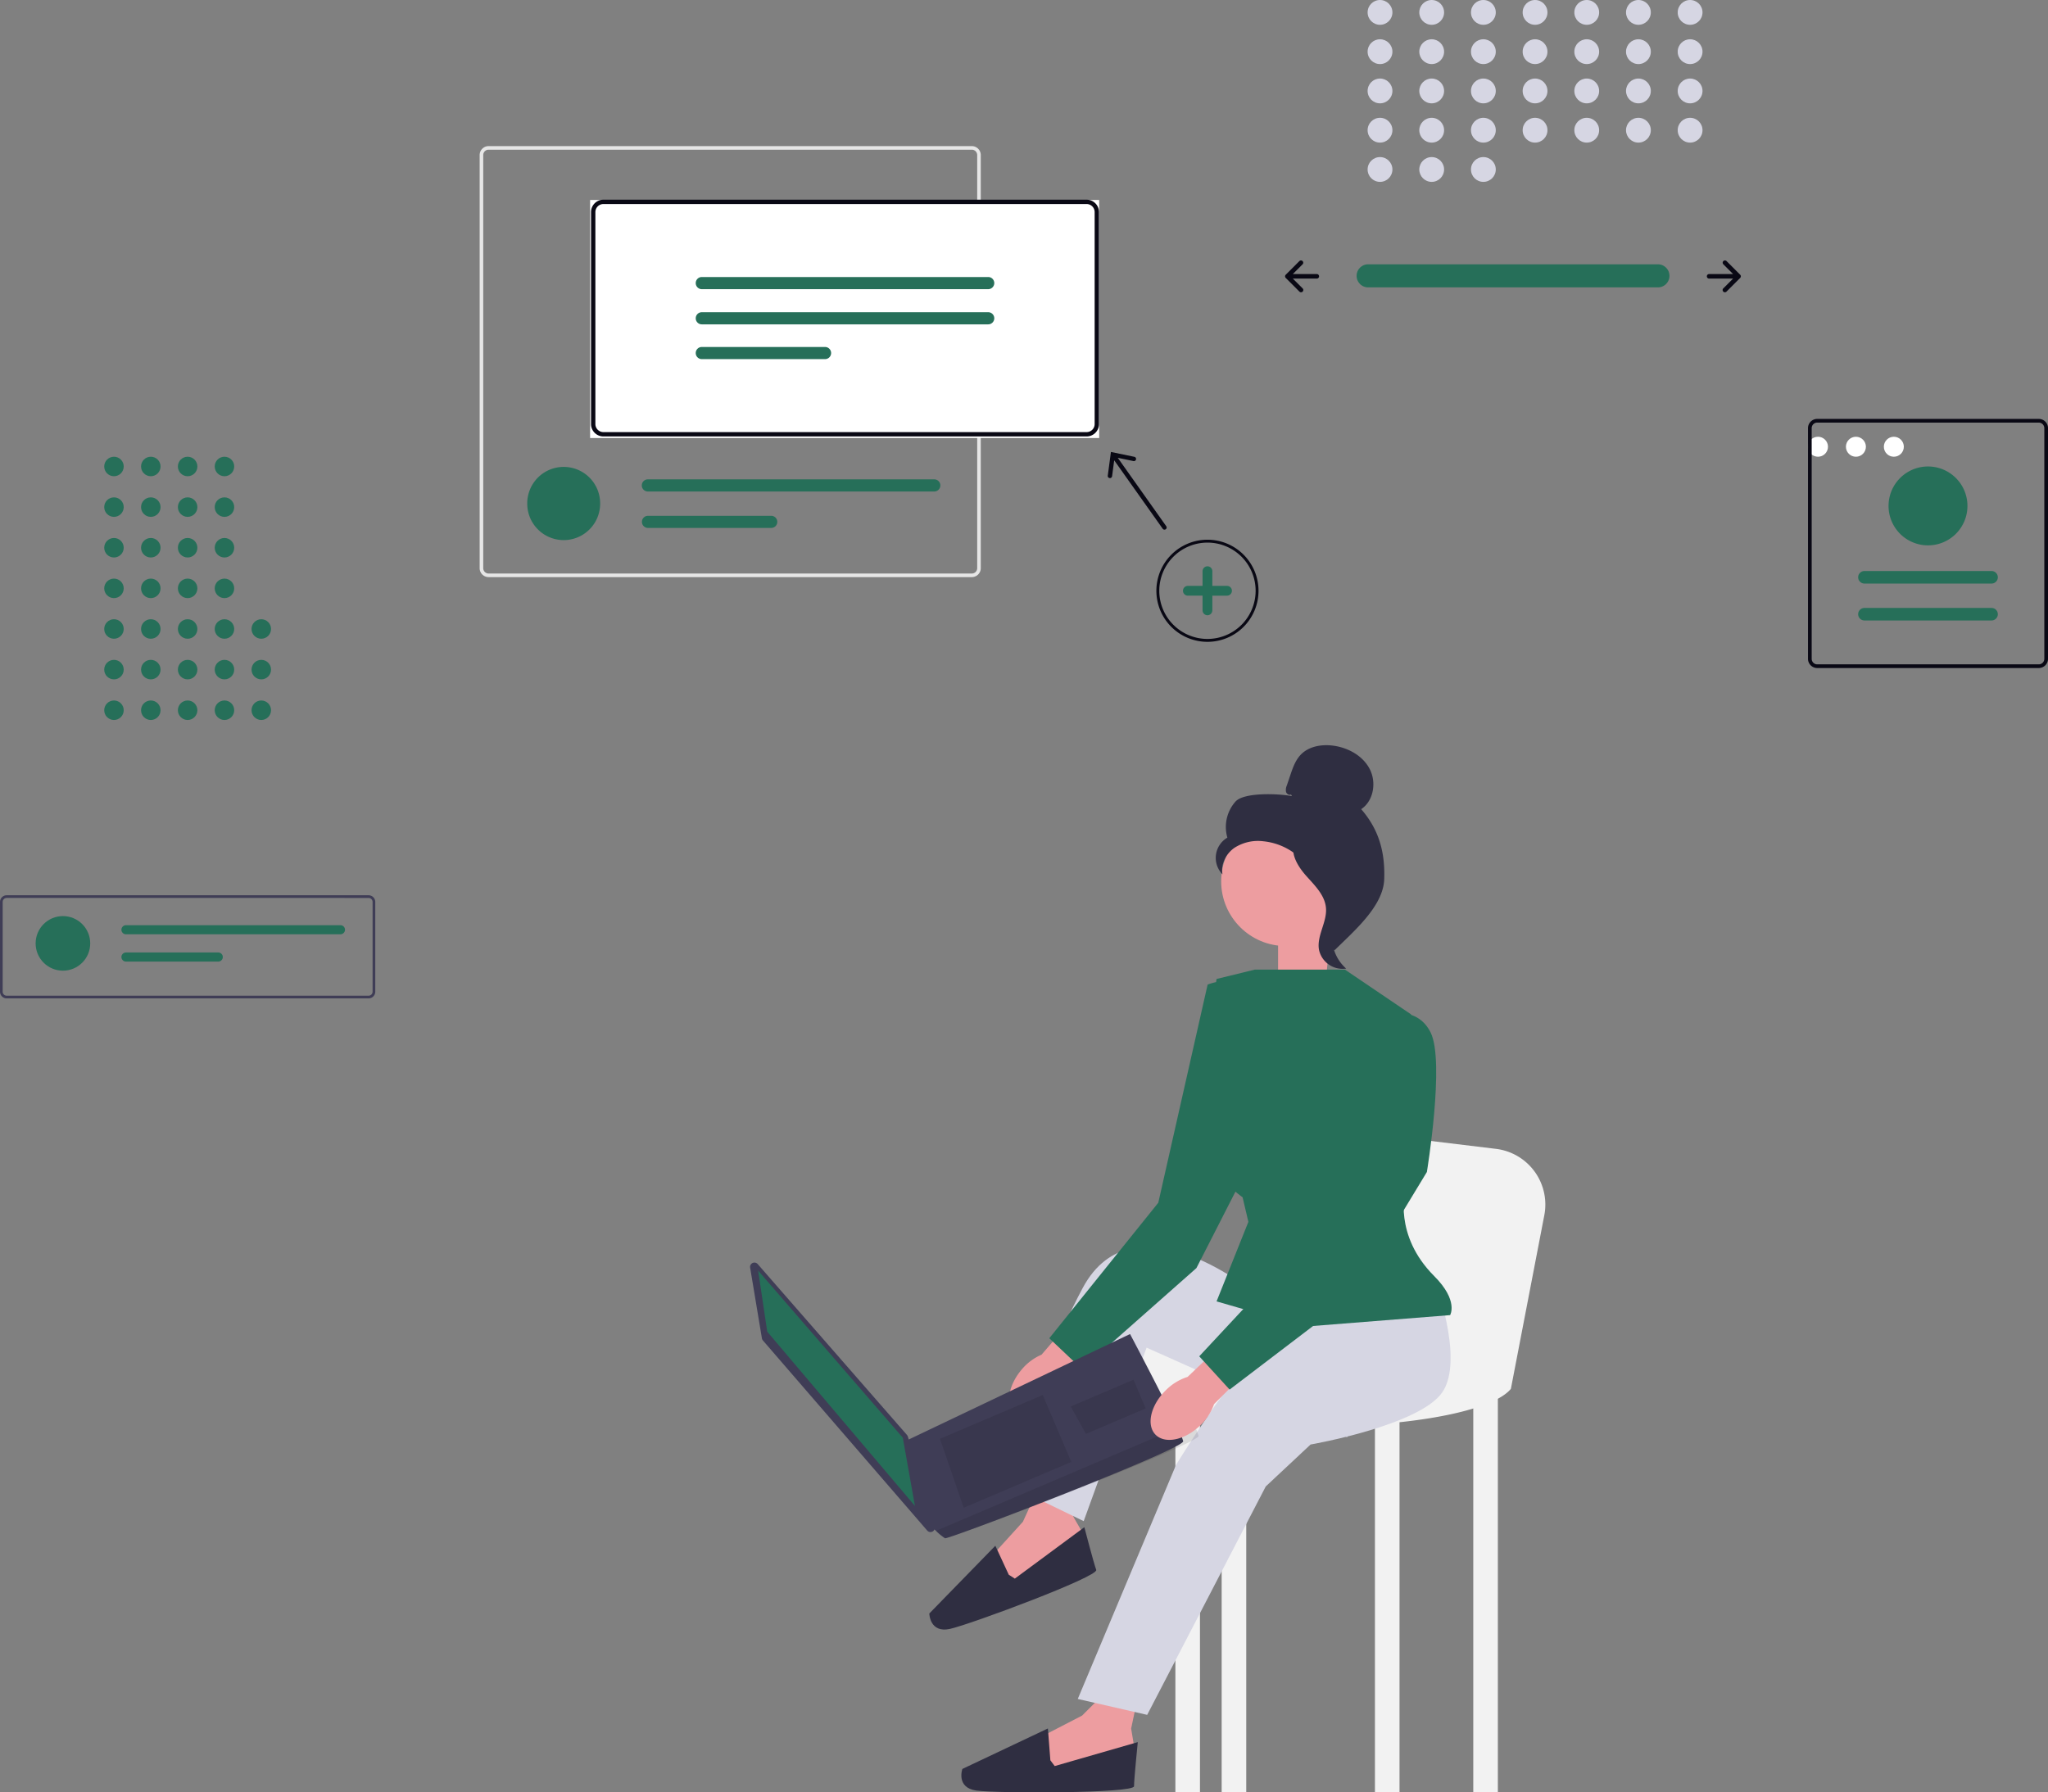<svg xmlns="http://www.w3.org/2000/svg" width="800.48" height="700.725" viewBox="0 0 800.48 700.725" xmlns:xlink="http://www.w3.org/1999/xlink" role="img" artist="Katerina Limpitsouni" source="https://undraw.co/"><rect x="0" y="0" width="800.48" height="700.725" fill="#808080" stroke="none"/><g transform="translate(-586.673 -212.317)"><circle cx="3.905" cy="3.905" r="3.905" transform="translate(1293.346 383.066)" fill="#fff"/><circle cx="3.905" cy="3.905" r="3.905" transform="translate(1308.169 383.066)" fill="#fff"/><circle cx="3.905" cy="3.905" r="3.905" transform="translate(1322.994 383.066)" fill="#fff"/><g transform="translate(874.987 503.652)"><path d="M744.194,60.583l-3.277,34L723,95.144V65.483Z" transform="translate(-511.765 5.296)" fill="#ed9da0"/><rect width="9.609" height="155.433" transform="translate(287.53 253.895)" fill="#f2f2f2"/><rect width="9.609" height="155.433" transform="translate(249.096 253.895)" fill="#f2f2f2"/><rect width="9.609" height="155.433" transform="translate(189.183 253.895)" fill="#f2f2f2"/><rect width="9.609" height="155.433" transform="translate(171.096 253.895)" fill="#f2f2f2"/><path d="M828.219,241.9l13.075-67.908a21.933,21.933,0,0,0-18.9-25.921l-69.916-8.475s-9.609,78.565-9.609,74.608-95.238,9.891-59.63,29.674S814.937,258,828.219,241.9Z" transform="translate(-525.994 9.738)" fill="#f2f2f2"/><path d="M674.493,343.56l-11.84,11.84L646.3,363.858l1.691,14.659L679,375.134l3.947-7.894-1.128-6.766,2.255-10.713Z" transform="translate(-528.015 23.967)" fill="#ed9da0"/><path d="M652.26,371.778l-.968-12.439-33.425,15.822s-2.588,7.33,5.472,8.457,61.623,1.128,61.623-1.691,1.465-17.252,1.465-17.252l-32.475,9.359-1.691-2.255Z" transform="translate(-530.026 25.068)" fill="#2f2e41"/><path d="M647.731,269.559l-6.967,15.226-12.375,13.629,6.7,13.149,27.883-13.986.946-8.774-3.417-5.948-1.622-10.827Z" transform="translate(-529.264 18.805)" fill="#ed9da0"/><path d="M636.813,304.36l-5.246-11.32-25.808,26.486s.13,7.772,8.078,6.018S671.984,305.109,671,302.467s-4.644-16.68-4.644-16.68l-27.172,20.1-2.372-1.524Z" transform="translate(-530.843 19.937)" fill="#2f2e41"/><path d="M799.046,194.277s12.435,32.217,3.391,45.217S751,259.842,751,259.842l-17.522,16.391-46.347,89.3L660,359.319l38.434-91.564s22.608-36.739,31.087-41.826,24.265-24.186,24.265-24.186l45.256-7.466Z" transform="translate(-527.059 13.553)" fill="#d6d6e3"/><path d="M752.563,210.06l-20.042-7.312s-48.661-41.393-69.031-3.267-26.442,78.051-26.442,78.051l26.872,13.033,24.575-67.829L767,257.794l-14.44-47.734Z" transform="translate(-528.66 12.79)" fill="#d6d6e3"/><path d="M639.721,230.414c-5.372,6.386-6.432,14.335-2.367,17.754s11.714,1.012,17.087-5.378a20.887,20.887,0,0,0,4.508-8.774l22.422-27.347-10.837-8.839-22.938,26.638a20.888,20.888,0,0,0-7.875,5.946Z" transform="translate(-528.811 13.801)" fill="#ed9da0"/><path d="M726.323,82h35.172l25.871,17.522L785.1,168.479s-4.727,17.316,11.3,33.348c9.609,9.609,6.217,15.261,6.217,15.261l-57.086,4.522-34.2-9.891,12.435-31.087-2.261-9.609s-23.174-16.391-19.217-33.348,9.043-52,9.043-52L726.323,82Z" transform="translate(-524.14 5.721)" fill="#266f59"/><path d="M692.2,172.858l19.28-85.281s12.636-5.456,19.1,5.407,2.516,54.5,2.516,54.5L707.1,198.406l-44.719,39.533-12.784-12.1,42.6-52.98Z" transform="translate(-527.785 6.014)" fill="#266f59"/><g transform="translate(186.888 0)"><circle cx="25.273" cy="25.273" r="25.273" transform="translate(2.108 27.969)" fill="#ed9da0"/><path d="M739.827,19.264c-.731.427-1.711-.219-1.945-1.033a4.233,4.233,0,0,1,.31-2.48l1.364-4.039c.967-2.864,1.994-5.829,4.088-8.009C746.8.413,751.828-.424,756.35.183c5.808.779,11.538,3.924,14.239,9.124s1.551,12.457-3.329,15.7c6.955,7.971,9.379,16.855,9,27.426s-11.9,20.3-19.416,27.748c-1.678-1.017-3.2-5.783-2.28-7.515s-.4-3.737.743-5.332,2.1.945.943-.641c-.729-1,2.116-3.3,1.033-3.9C752.038,59.9,750.3,53.364,747,48.362a24.587,24.587,0,0,0-17.956-10.8,16.979,16.979,0,0,0-11.392,2.6c-3.247,2.3-5.349,6.409-4.6,10.316a9.162,9.162,0,0,1,1.906-14.34,14.967,14.967,0,0,1,3.177-14.108c3.386-3.733,17.123-3.1,22.066-2.115" transform="translate(-710.429 0)" fill="#2f2e41"/><path d="M738.627,35.251c6.548.707,11.275,6.379,15.267,11.616,2.3,3.019,4.711,6.353,4.653,10.148-.058,3.837-2.624,7.129-3.85,10.765a16.224,16.224,0,0,0,4.72,17.089A9.426,9.426,0,0,1,748.794,77.5c-.947-5.5,3.226-10.818,2.731-16.382-.435-4.9-4.3-8.674-7.582-12.339s-6.368-8.529-4.857-13.212" transform="translate(-708.462 2.459)" fill="#2f2e41"/></g><g transform="matrix(0.946, -0.326, 0.326, 0.946, 0, 204.431)"><path d="M4.673,1.417.024,29.022a1.7,1.7,0,0,0,.1.914L36.6,121.071a1.7,1.7,0,0,0,3.275-.56l1.545-36.623a1.7,1.7,0,0,0-.124-.711L7.923,1.06a1.7,1.7,0,0,0-3.25.358Z" fill="#3f3d56"/><path d="M4.418,0,0,23.716l32.368,83.164,4.2-26.752Z" transform="translate(2.837 3.536)" fill="#266f59"/><path d="M104.708,46.351c-.751,3.109-99.325,6.474-100.348,5.534a22.225,22.225,0,0,1-2.371-3.891C.957,46.036,0,44.074,0,44.074L1.62,11.007,98.723,0s4.3,27.595,5.645,40.272A32.272,32.272,0,0,1,104.708,46.351Z" transform="translate(37.805 74.297)" fill="#3f3d56"/><path d="M.009,3.1,0,31.584l45.555-3.239L43.539,0Z" transform="translate(52.99 85.707)" opacity="0.1" style="isolation:isolate"/><path d="M.275,1.871,0,1.837,2.151,13.948l25.309-1.8L26.6,0Z" transform="translate(105.386 91.611)" opacity="0.1" style="isolation:isolate"/><path d="M108.953,6.079C108.157,9.188,3.6,12.553,2.515,11.612A22.03,22.03,0,0,1,0,7.722L108.592,0A30.456,30.456,0,0,1,108.953,6.079Z" transform="translate(39.915 114.569)" opacity="0.1" style="isolation:isolate"/></g><path d="M692.637,237.576c-5.98,5.822-7.823,13.626-4.118,17.431s11.556,2.17,17.537-3.655a20.887,20.887,0,0,0,5.356-8.283l25.026-24.986-9.906-9.871-25.469,24.229a20.888,20.888,0,0,0-8.426,5.135Z" transform="translate(-525.203 14.525)" fill="#ed9da0"/><path d="M750.732,182.355,776.167,98.7s13-4.522,18.652,6.783-1.458,54.543-1.458,54.543L763.732,208.92l-47.478,36.174-11.87-13Z" transform="translate(-523.963 6.823)" fill="#266f59"/></g><g transform="translate(1088.957 212.317)"><path d="M854.365,385.452a4.512,4.512,0,1,0,0,9.023H967.476a4.512,4.512,0,1,0,.148-9.023H854.365Z" transform="translate(-821.824 -282.122)" fill="#266f59"/><path d="M1036.635,383.714a.888.888,0,0,0,0,1.255l3.811,3.811h-9.4a.888.888,0,0,0,0,1.775h9.4l-3.811,3.811a.888.888,0,1,0,1.255,1.255l5.326-5.326a.888.888,0,0,0,0-1.255l-5.326-5.326a.888.888,0,0,0-1.255,0Z" transform="translate(-865.332 -281.64)" fill="#090814"/><path d="M819.751,383.714a.888.888,0,0,1,0,1.255l-3.811,3.811h9.4a.888.888,0,0,1,0,1.775h-9.4l3.811,3.811a.888.888,0,1,1-1.255,1.255L813.17,390.3a.888.888,0,0,1,0-1.255l5.326-5.326a.887.887,0,0,1,1.255,0Z" transform="translate(-812.91 -281.64)" fill="#090814"/><g transform="translate(32.259 0)"><circle cx="4.848" cy="4.848" r="4.848" fill="#d6d6e3"/><circle cx="4.848" cy="4.848" r="4.848" transform="translate(20.2)" fill="#d6d6e3"/><circle cx="4.848" cy="4.848" r="4.848" transform="translate(40.4)" fill="#d6d6e3"/><circle cx="4.848" cy="4.848" r="4.848" transform="translate(60.601)" fill="#d6d6e3"/><circle cx="4.848" cy="4.848" r="4.848" transform="translate(80.801)" fill="#d6d6e3"/><circle cx="4.848" cy="4.848" r="4.848" transform="translate(101.001)" fill="#d6d6e3"/><circle cx="4.848" cy="4.848" r="4.848" transform="translate(121.201)" fill="#d6d6e3"/><circle cx="4.848" cy="4.848" r="4.848" transform="translate(0 15.352)" fill="#d6d6e3"/><circle cx="4.848" cy="4.848" r="4.848" transform="translate(20.2 15.352)" fill="#d6d6e3"/><circle cx="4.848" cy="4.848" r="4.848" transform="translate(40.4 15.352)" fill="#d6d6e3"/><circle cx="4.848" cy="4.848" r="4.848" transform="translate(60.601 15.352)" fill="#d6d6e3"/><circle cx="4.848" cy="4.848" r="4.848" transform="translate(80.801 15.352)" fill="#d6d6e3"/><circle cx="4.848" cy="4.848" r="4.848" transform="translate(101.001 15.352)" fill="#d6d6e3"/><circle cx="4.848" cy="4.848" r="4.848" transform="translate(121.201 15.352)" fill="#d6d6e3"/><circle cx="4.848" cy="4.848" r="4.848" transform="translate(0 30.704)" fill="#d6d6e3"/><circle cx="4.848" cy="4.848" r="4.848" transform="translate(20.2 30.704)" fill="#d6d6e3"/><circle cx="4.848" cy="4.848" r="4.848" transform="translate(40.4 30.704)" fill="#d6d6e3"/><circle cx="4.848" cy="4.848" r="4.848" transform="translate(60.601 30.704)" fill="#d6d6e3"/><circle cx="4.848" cy="4.848" r="4.848" transform="translate(80.801 30.704)" fill="#d6d6e3"/><circle cx="4.848" cy="4.848" r="4.848" transform="translate(101.001 30.704)" fill="#d6d6e3"/><circle cx="4.848" cy="4.848" r="4.848" transform="translate(121.201 30.704)" fill="#d6d6e3"/><circle cx="4.848" cy="4.848" r="4.848" transform="translate(0 46.056)" fill="#d6d6e3"/><circle cx="4.848" cy="4.848" r="4.848" transform="translate(20.2 46.056)" fill="#d6d6e3"/><circle cx="4.848" cy="4.848" r="4.848" transform="translate(0 61.408)" fill="#d6d6e3"/><circle cx="4.848" cy="4.848" r="4.848" transform="translate(20.2 61.408)" fill="#d6d6e3"/><circle cx="4.848" cy="4.848" r="4.848" transform="translate(40.4 61.408)" fill="#d6d6e3"/><circle cx="4.848" cy="4.848" r="4.848" transform="translate(40.4 46.056)" fill="#d6d6e3"/><circle cx="4.848" cy="4.848" r="4.848" transform="translate(60.601 46.056)" fill="#d6d6e3"/><circle cx="4.848" cy="4.848" r="4.848" transform="translate(80.801 46.056)" fill="#d6d6e3"/><circle cx="4.848" cy="4.848" r="4.848" transform="translate(101.001 46.056)" fill="#d6d6e3"/><circle cx="4.848" cy="4.848" r="4.848" transform="translate(121.201 46.056)" fill="#d6d6e3"/></g></g><g transform="translate(627.408 390.877)"><circle cx="3.812" cy="3.812" r="3.812" transform="translate(0 95.292)" fill="#266f59"/><circle cx="3.812" cy="3.812" r="3.812" transform="translate(0 79.41)" fill="#266f59"/><circle cx="3.812" cy="3.812" r="3.812" transform="translate(0 63.528)" fill="#266f59"/><circle cx="3.812" cy="3.812" r="3.812" transform="translate(0 47.646)" fill="#266f59"/><circle cx="3.812" cy="3.812" r="3.812" transform="translate(0 31.764)" fill="#266f59"/><circle cx="3.812" cy="3.812" r="3.812" transform="translate(0 15.882)" fill="#266f59"/><circle cx="3.812" cy="3.812" r="3.812" fill="#266f59"/><circle cx="3.812" cy="3.812" r="3.812" transform="translate(14.395 95.292)" fill="#266f59"/><circle cx="3.812" cy="3.812" r="3.812" transform="translate(14.395 79.41)" fill="#266f59"/><circle cx="3.812" cy="3.812" r="3.812" transform="translate(14.395 63.528)" fill="#266f59"/><circle cx="3.812" cy="3.812" r="3.812" transform="translate(14.395 47.646)" fill="#266f59"/><circle cx="3.812" cy="3.812" r="3.812" transform="translate(14.395 31.764)" fill="#266f59"/><circle cx="3.812" cy="3.812" r="3.812" transform="translate(14.395 15.882)" fill="#266f59"/><circle cx="3.812" cy="3.812" r="3.812" transform="translate(14.395)" fill="#266f59"/><circle cx="3.812" cy="3.812" r="3.812" transform="translate(28.791 95.292)" fill="#266f59"/><circle cx="3.812" cy="3.812" r="3.812" transform="translate(28.791 79.41)" fill="#266f59"/><circle cx="3.812" cy="3.812" r="3.812" transform="translate(28.791 63.528)" fill="#266f59"/><circle cx="3.812" cy="3.812" r="3.812" transform="translate(28.791 47.646)" fill="#266f59"/><circle cx="3.812" cy="3.812" r="3.812" transform="translate(28.791 31.764)" fill="#266f59"/><circle cx="3.812" cy="3.812" r="3.812" transform="translate(28.791 15.882)" fill="#266f59"/><circle cx="3.812" cy="3.812" r="3.812" transform="translate(28.791)" fill="#266f59"/><circle cx="3.812" cy="3.812" r="3.812" transform="translate(43.186 95.292)" fill="#266f59"/><circle cx="3.812" cy="3.812" r="3.812" transform="translate(43.186 79.41)" fill="#266f59"/><circle cx="3.812" cy="3.812" r="3.812" transform="translate(57.582 95.292)" fill="#266f59"/><circle cx="3.812" cy="3.812" r="3.812" transform="translate(57.582 79.41)" fill="#266f59"/><circle cx="3.812" cy="3.812" r="3.812" transform="translate(57.582 63.528)" fill="#266f59"/><circle cx="3.812" cy="3.812" r="3.812" transform="translate(43.186 63.528)" fill="#266f59"/><circle cx="3.812" cy="3.812" r="3.812" transform="translate(43.186 47.646)" fill="#266f59"/><circle cx="3.812" cy="3.812" r="3.812" transform="translate(43.186 31.764)" fill="#266f59"/><circle cx="3.812" cy="3.812" r="3.812" transform="translate(43.186 15.882)" fill="#266f59"/><circle cx="3.812" cy="3.812" r="3.812" transform="translate(43.186)" fill="#266f59"/></g><g transform="translate(774.152 269.438)"><path d="M754.845,550.1a19.961,19.961,0,1,1,19.961-19.961A19.961,19.961,0,0,1,754.845,550.1Zm0-38.79a18.829,18.829,0,1,0,18.829,18.829A18.829,18.829,0,0,0,754.845,511.306Z" transform="translate(-470.381 -356.298)" fill="#090814"/><path d="M770.472,536.2h-5.739v-5.74a1.913,1.913,0,1,0-3.826,0v5.74h-5.74a1.913,1.913,0,0,0,0,3.826h5.74v5.74a1.913,1.913,0,1,0,3.826,0v-5.74h5.739a1.913,1.913,0,1,0,0-3.826Z" transform="translate(-478.355 -364.272)" fill="#266f59"/><path d="M459.848,238.262H270.983a3.5,3.5,0,0,0-3.5,3.5v161.5a3.5,3.5,0,0,0,3.5,3.5H459.848a3.5,3.5,0,0,0,3.5-3.5v-161.5A3.5,3.5,0,0,0,459.848,238.262Zm2.1,165a2.1,2.1,0,0,1-2.1,2.1H270.983a2.1,2.1,0,0,1-2.1-2.1v-161.5a2.1,2.1,0,0,1,2.1-2.1H459.848a2.1,2.1,0,0,1,2.1,2.1Z" transform="translate(-267.484 -238.262)" fill="#e6e6e6"/><path d="M328.846,474.338c0,.249-.007.5-.02.74a14.246,14.246,0,0,1-28.454,0c-.013-.242-.02-.491-.02-.74a14.247,14.247,0,1,1,28.493,0Z" transform="translate(-281.752 -334.557)" fill="#266f59"/><path d="M493.784,468.479H381.841a2.375,2.375,0,1,0,0,4.75H493.784a2.375,2.375,0,1,0,0-4.75Z" transform="translate(-316.095 -338.198)" fill="#266f59"/><path d="M430.012,493.66H381.844a2.372,2.372,0,0,0,0,4.743h48.168a2.372,2.372,0,1,0,0-4.743Z" transform="translate(-316.098 -349.13)" fill="#266f59"/><g transform="translate(43.171 20.948)"><rect width="198.976" height="93.069" transform="translate(0 0.107)" fill="#fff"/><path d="M538.112,367.839H349.247A4.844,4.844,0,0,1,344.409,363V280.118a4.843,4.843,0,0,1,4.838-4.838H538.112a4.844,4.844,0,0,1,4.838,4.838V363A4.844,4.844,0,0,1,538.112,367.839ZM349.247,276.977a3.144,3.144,0,0,0-3.14,3.14V363a3.144,3.144,0,0,0,3.14,3.141H538.112a3.144,3.144,0,0,0,3.14-3.141V280.118a3.144,3.144,0,0,0-3.14-3.14Z" transform="translate(-344.048 -275.28)" fill="#090814"/><path d="M419.1,328.7a2.374,2.374,0,1,0,0,4.749h111.94a2.374,2.374,0,1,0,0-4.749Z" transform="translate(-375.441 -298.469)" fill="#266f59"/><path d="M419.1,353.012a2.374,2.374,0,1,0,0,4.749h111.94a2.374,2.374,0,1,0,0-4.749Z" transform="translate(-375.441 -309.023)" fill="#266f59"/><path d="M419.1,377.029a2.374,2.374,0,0,0,0,4.749h48.168a2.374,2.374,0,1,0,0-4.749Z" transform="translate(-375.441 -319.449)" fill="#266f59"/></g><path d="M724.176,478.6,705.207,451.83l6.141,1.28a.849.849,0,0,0,.346-1.663l-9.151-1.9-1.235,9.264a.849.849,0,1,0,1.684.224l.828-6.221,18.971,26.774a.849.849,0,0,0,1.385-.981Z" transform="translate(-455.803 -329.978)" fill="#090814"/></g><g transform="translate(586.673 562.317)"><path d="M461.054,610.978H319.616A2.622,2.622,0,0,1,317,608.358V573.274a2.622,2.622,0,0,1,2.619-2.619H461.054a2.622,2.622,0,0,1,2.619,2.619v35.085A2.622,2.622,0,0,1,461.054,610.978ZM319.616,571.7a1.573,1.573,0,0,0-1.572,1.572v35.085a1.573,1.573,0,0,0,1.572,1.571H461.054a1.573,1.573,0,0,0,1.572-1.571V573.274a1.573,1.573,0,0,0-1.572-1.572Z" transform="translate(-316.997 -570.654)" fill="#3f3d56"/><circle cx="10.669" cy="10.669" r="10.669" transform="translate(13.926 8.146)" fill="#266f59"/><path d="M398.72,590.368a1.778,1.778,0,1,0,0,3.556h83.83a1.778,1.778,0,1,0,0-3.556Z" transform="translate(-349.484 -578.665)" fill="#266f59"/><path d="M398.72,608.341a1.778,1.778,0,1,0,0,3.556h36.072a1.778,1.778,0,1,0,0-3.556Z" transform="translate(-349.484 -585.969)" fill="#266f59"/></g><g transform="translate(1293.345 376.088)"><path d="M873.22,428.016h86.592a3.612,3.612,0,0,1,3.608,3.608v90.182a3.612,3.612,0,0,1-3.608,3.608H873.22a3.612,3.612,0,0,1-3.608-3.608V431.624A3.612,3.612,0,0,1,873.22,428.016Zm86.592,95.955a2.167,2.167,0,0,0,2.165-2.165V431.624a2.167,2.167,0,0,0-2.165-2.165H873.22a2.167,2.167,0,0,0-2.165,2.165v90.182a2.167,2.167,0,0,0,2.165,2.165Z" transform="translate(-869.612 -428.016)" fill="#090814"/><path d="M945.732,523.288a2.449,2.449,0,1,0,0-4.9h-49.69a2.449,2.449,0,1,0,0,4.9Z" transform="translate(-873.983 -444.488)" fill="#266f59"/><path d="M945.732,505.64a2.45,2.45,0,0,0,0-4.9h-49.69a2.45,2.45,0,1,0,0,4.9Z" transform="translate(-873.983 -441.271)" fill="#266f59"/><path d="M923.534,450.758a15.419,15.419,0,1,1-15.419,15.419A15.419,15.419,0,0,1,923.534,450.758Z" transform="translate(-876.63 -432.161)" fill="#266f59"/></g></g></svg>